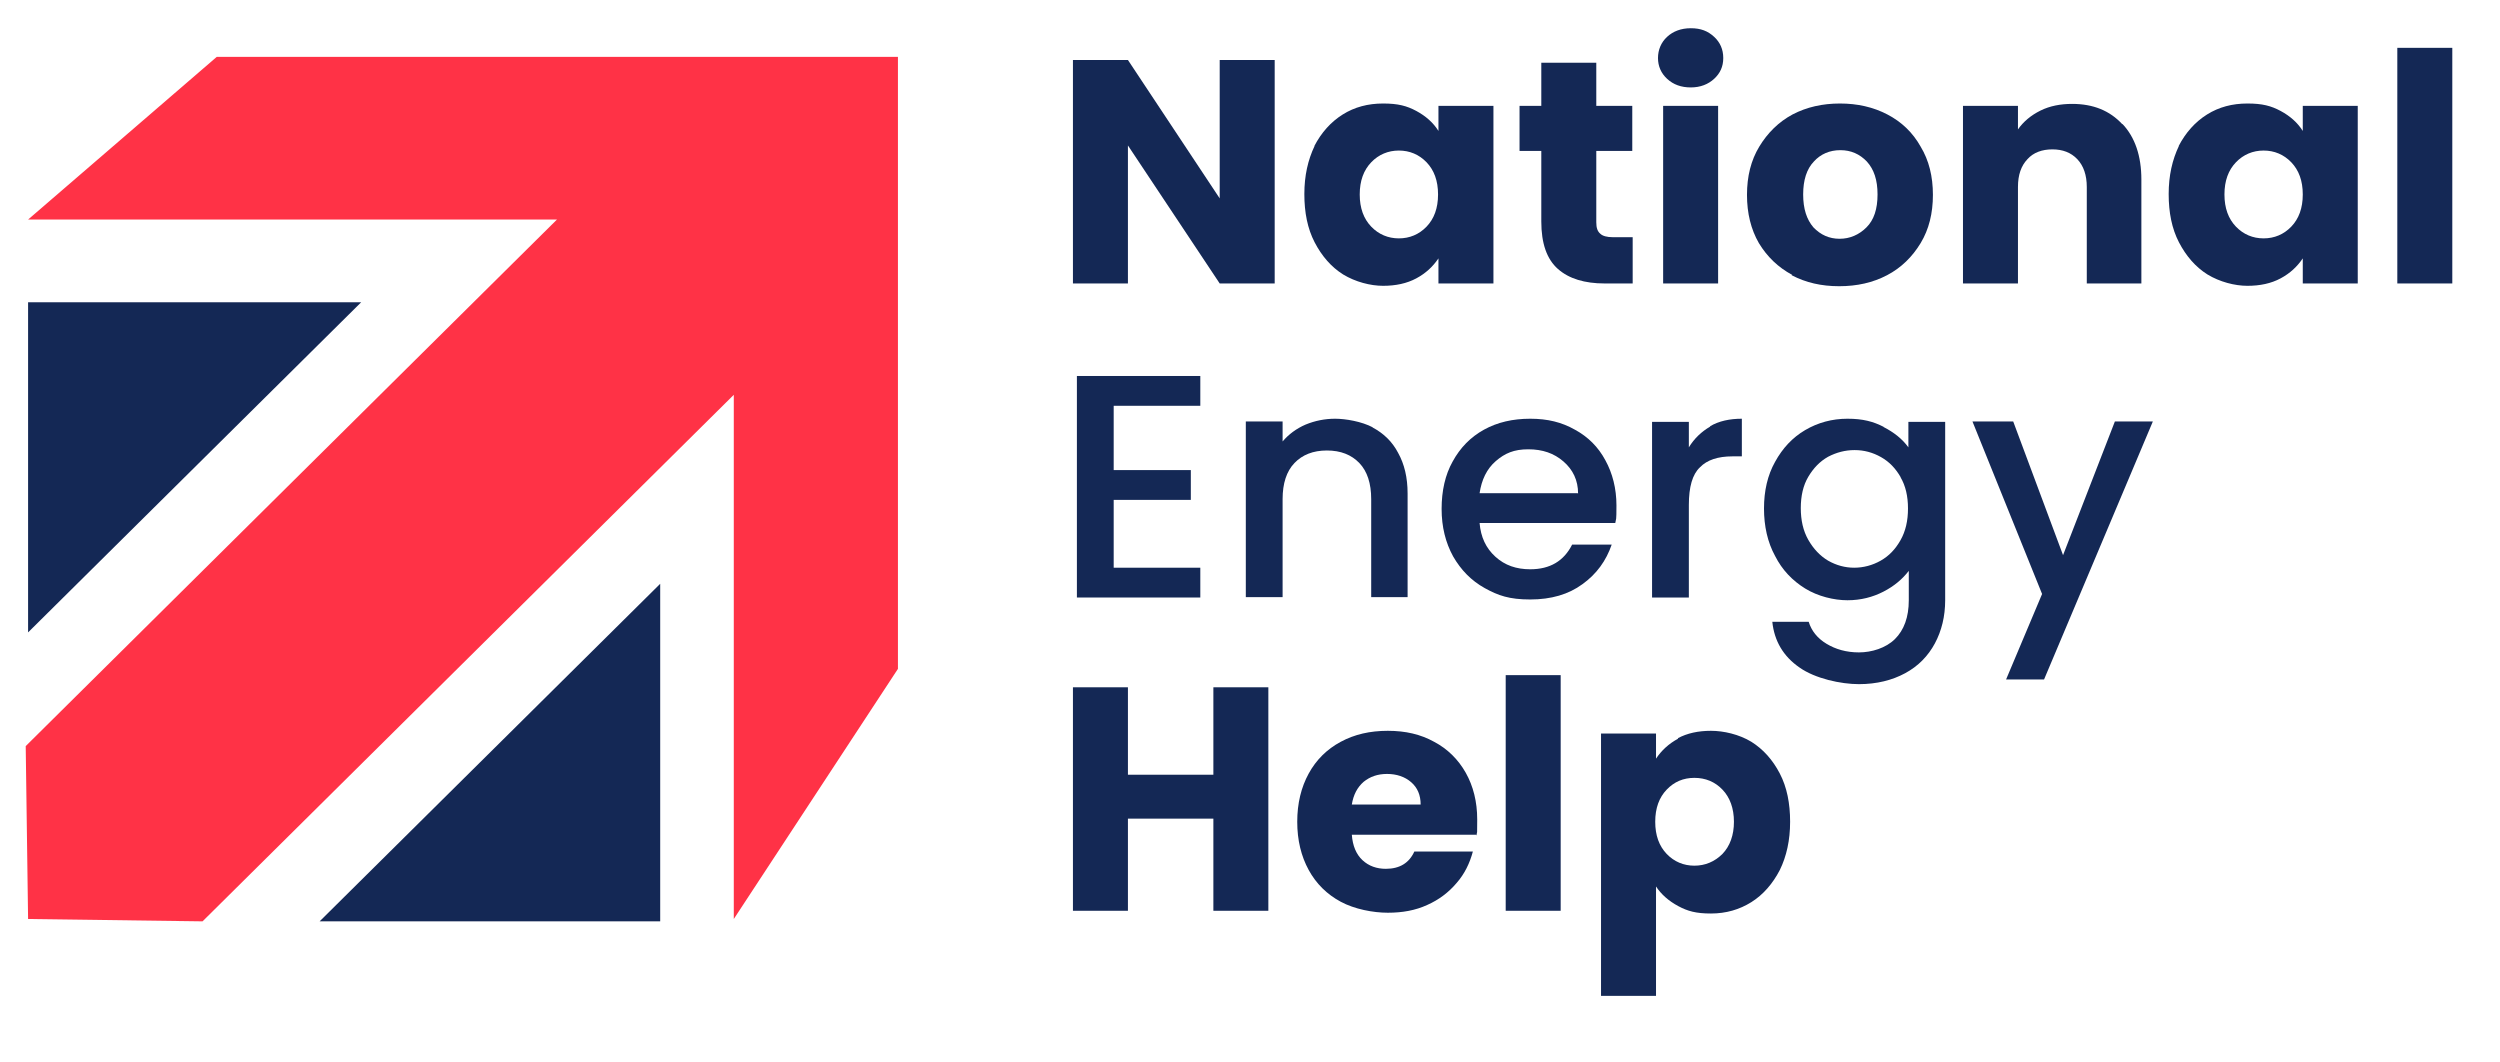 <svg width="200" height="85" viewBox="0 0 200 85" fill="none" xmlns="http://www.w3.org/2000/svg">
<g id="logo 1">
<g id="Group">
<path id="Vector" d="M2.247 50.592V24.183H28.892L2.247 50.592Z" fill="#142855"/>
<path id="Vector_2" d="M52.816 46.703V73.708H25.57L52.816 46.703Z" fill="#142855"/>
<path id="Vector_3" d="M17.342 4.548L2.247 17.564H44.557L2.057 59.688L2.247 73.52L16.203 73.708L58.703 31.585V73.52L71.835 53.509V4.548H17.342Z" fill="#FF3246"/>
</g>
<g id="Group_2">
<path id="Vector_4" d="M101.975 22.677H97.576L90.234 11.636V22.677H85.835V4.799H90.234L97.576 15.871V4.799H101.975V22.677Z" fill="#142855"/>
<path id="Vector_5" d="M105.139 11.699C105.709 10.602 106.468 9.755 107.418 9.159C108.367 8.563 109.443 8.281 110.646 8.281C111.848 8.281 112.544 8.469 113.304 8.876C114.063 9.284 114.665 9.817 115.076 10.476V8.469H119.475V22.677H115.076V20.67C114.633 21.328 114.063 21.862 113.304 22.269C112.544 22.677 111.658 22.865 110.646 22.865C109.633 22.865 108.43 22.552 107.449 21.956C106.5 21.36 105.741 20.482 105.171 19.384C104.601 18.286 104.348 17 104.348 15.526C104.348 14.052 104.633 12.797 105.171 11.668L105.139 11.699ZM114.127 12.985C113.525 12.358 112.766 12.044 111.911 12.044C111.057 12.044 110.297 12.358 109.696 12.985C109.095 13.613 108.778 14.46 108.778 15.557C108.778 16.655 109.095 17.502 109.696 18.129C110.297 18.756 111.057 19.07 111.911 19.07C112.766 19.07 113.525 18.756 114.127 18.129C114.728 17.502 115.044 16.655 115.044 15.557C115.044 14.46 114.728 13.613 114.127 12.985Z" fill="#142855"/>
<path id="Vector_6" d="M130.614 18.976V22.677H128.367C126.785 22.677 125.519 22.301 124.633 21.517C123.747 20.733 123.304 19.478 123.304 17.721V12.076H121.563V8.469H123.304V5.019H127.703V8.469H130.582V12.076H127.703V17.784C127.703 18.223 127.797 18.506 128.019 18.694C128.209 18.882 128.557 18.976 129.032 18.976H130.614Z" fill="#142855"/>
<path id="Vector_7" d="M133.367 6.304C132.892 5.865 132.639 5.301 132.639 4.642C132.639 3.983 132.892 3.387 133.367 2.948C133.842 2.509 134.475 2.258 135.266 2.258C136.057 2.258 136.627 2.478 137.133 2.948C137.608 3.387 137.861 3.952 137.861 4.642C137.861 5.332 137.608 5.865 137.133 6.304C136.658 6.744 136.025 6.994 135.266 6.994C134.506 6.994 133.873 6.775 133.367 6.304ZM137.449 8.469V22.677H133.051V8.469H137.449Z" fill="#142855"/>
<path id="Vector_8" d="M143.367 21.987C142.259 21.391 141.373 20.544 140.709 19.447C140.076 18.349 139.759 17.063 139.759 15.589C139.759 14.114 140.076 12.829 140.741 11.731C141.405 10.633 142.291 9.755 143.399 9.159C144.538 8.563 145.804 8.281 147.196 8.281C148.589 8.281 149.854 8.563 150.994 9.159C152.133 9.755 153.019 10.602 153.652 11.731C154.316 12.829 154.633 14.114 154.633 15.589C154.633 17.063 154.316 18.349 153.652 19.447C152.987 20.544 152.101 21.423 150.962 22.018C149.823 22.614 148.557 22.897 147.133 22.897C145.709 22.897 144.475 22.614 143.335 22.018L143.367 21.987ZM149.316 18.192C149.918 17.596 150.203 16.718 150.203 15.557C150.203 14.397 149.918 13.55 149.348 12.923C148.778 12.327 148.082 12.013 147.228 12.013C146.373 12.013 145.646 12.327 145.108 12.923C144.538 13.518 144.253 14.397 144.253 15.557C144.253 16.718 144.538 17.565 145.076 18.192C145.646 18.788 146.342 19.102 147.165 19.102C147.987 19.102 148.715 18.788 149.316 18.192Z" fill="#142855"/>
<path id="Vector_9" d="M169.791 9.911C170.804 10.978 171.31 12.483 171.31 14.365V22.677H166.943V14.961C166.943 14.02 166.69 13.268 166.184 12.734C165.677 12.201 165.013 11.95 164.19 11.95C163.367 11.95 162.671 12.201 162.196 12.734C161.69 13.268 161.437 13.989 161.437 14.961V22.677H157.038V8.469H161.437V10.351C161.88 9.723 162.481 9.221 163.24 8.845C164 8.469 164.854 8.312 165.772 8.312C167.449 8.312 168.778 8.845 169.791 9.943V9.911Z" fill="#142855"/>
<path id="Vector_10" d="M174.285 11.699C174.854 10.602 175.614 9.755 176.563 9.159C177.513 8.563 178.589 8.281 179.791 8.281C180.994 8.281 181.69 8.469 182.449 8.876C183.209 9.284 183.81 9.817 184.222 10.476V8.469H188.62V22.677H184.222V20.67C183.778 21.328 183.209 21.862 182.449 22.269C181.69 22.677 180.804 22.865 179.791 22.865C178.778 22.865 177.576 22.552 176.595 21.956C175.646 21.36 174.886 20.482 174.316 19.384C173.747 18.286 173.494 17 173.494 15.526C173.494 14.052 173.778 12.797 174.316 11.668L174.285 11.699ZM183.304 12.985C182.703 12.358 181.943 12.044 181.089 12.044C180.234 12.044 179.475 12.358 178.873 12.985C178.272 13.613 177.956 14.46 177.956 15.557C177.956 16.655 178.272 17.502 178.873 18.129C179.475 18.756 180.234 19.07 181.089 19.07C181.943 19.07 182.703 18.756 183.304 18.129C183.905 17.502 184.222 16.655 184.222 15.557C184.222 14.46 183.905 13.613 183.304 12.985Z" fill="#142855"/>
<path id="Vector_11" d="M196.184 3.827V22.677H191.785V3.827H196.184Z" fill="#142855"/>
<path id="Vector_12" d="M89.095 32.4V37.607H95.266V39.991H89.095V45.417H96.025V47.801H86.152V30.079H96.025V32.463H89.095V32.4Z" fill="#142855"/>
<path id="Vector_13" d="M109.791 34.188C110.677 34.659 111.373 35.317 111.848 36.227C112.354 37.136 112.608 38.203 112.608 39.489V47.769H109.696V39.928C109.696 38.673 109.38 37.701 108.747 37.042C108.114 36.384 107.259 36.039 106.152 36.039C105.044 36.039 104.19 36.384 103.557 37.042C102.924 37.701 102.608 38.673 102.608 39.928V47.769H99.665V33.718H102.608V35.317C103.082 34.753 103.715 34.282 104.443 33.968C105.203 33.655 105.994 33.498 106.816 33.498C107.639 33.498 108.937 33.718 109.823 34.188H109.791Z" fill="#142855"/>
<path id="Vector_14" d="M129.19 41.841H118.367C118.462 42.97 118.873 43.849 119.633 44.539C120.392 45.229 121.31 45.542 122.418 45.542C124 45.542 125.108 44.884 125.772 43.566H128.937C128.494 44.852 127.734 45.919 126.595 46.734C125.487 47.55 124.095 47.958 122.418 47.958C120.741 47.958 119.854 47.644 118.778 47.048C117.703 46.452 116.88 45.605 116.247 44.507C115.646 43.41 115.329 42.155 115.329 40.712C115.329 39.269 115.614 37.983 116.215 36.917C116.816 35.819 117.639 34.972 118.715 34.376C119.791 33.78 121.025 33.498 122.418 33.498C123.81 33.498 124.949 33.78 125.994 34.376C127.038 34.941 127.861 35.756 128.43 36.823C129 37.858 129.316 39.081 129.316 40.43C129.316 41.779 129.285 41.434 129.222 41.841H129.19ZM126.247 39.489C126.247 38.422 125.835 37.575 125.076 36.917C124.316 36.258 123.399 35.944 122.26 35.944C121.12 35.944 120.392 36.258 119.665 36.886C118.937 37.513 118.525 38.391 118.367 39.458H126.215L126.247 39.489Z" fill="#142855"/>
<path id="Vector_15" d="M136.816 34.094C137.513 33.686 138.367 33.498 139.348 33.498V36.509H138.589C137.449 36.509 136.563 36.791 135.994 37.387C135.392 37.952 135.108 38.956 135.108 40.398V47.801H132.165V33.749H135.108V35.788C135.551 35.066 136.12 34.533 136.816 34.125V34.094Z" fill="#142855"/>
<path id="Vector_16" d="M150.677 34.157C151.532 34.596 152.196 35.129 152.671 35.788V33.749H155.614V48.02C155.614 49.306 155.329 50.467 154.791 51.47C154.253 52.474 153.462 53.29 152.418 53.854C151.373 54.419 150.139 54.732 148.715 54.732C147.291 54.732 145.203 54.293 143.937 53.384C142.671 52.505 141.943 51.282 141.785 49.745H144.696C144.918 50.467 145.392 51.063 146.12 51.502C146.848 51.941 147.703 52.192 148.715 52.192C149.728 52.192 150.867 51.847 151.595 51.125C152.323 50.404 152.703 49.369 152.703 48.02V45.668C152.196 46.327 151.532 46.891 150.677 47.33C149.823 47.769 148.873 48.02 147.797 48.02C146.722 48.02 145.424 47.706 144.411 47.079C143.399 46.452 142.576 45.605 142.006 44.476C141.405 43.378 141.12 42.092 141.12 40.681C141.12 39.269 141.405 38.015 142.006 36.948C142.608 35.85 143.399 35.004 144.411 34.408C145.424 33.812 146.563 33.498 147.797 33.498C149.032 33.498 149.854 33.718 150.709 34.157H150.677ZM152.07 38.203C151.658 37.481 151.152 36.948 150.487 36.572C149.823 36.196 149.127 36.007 148.367 36.007C147.608 36.007 146.911 36.196 146.247 36.541C145.582 36.917 145.076 37.45 144.665 38.14C144.253 38.83 144.063 39.677 144.063 40.649C144.063 41.622 144.253 42.468 144.665 43.19C145.076 43.911 145.614 44.476 146.247 44.852C146.911 45.229 147.608 45.417 148.335 45.417C149.063 45.417 149.791 45.229 150.456 44.852C151.12 44.476 151.627 43.943 152.038 43.221C152.449 42.5 152.639 41.653 152.639 40.681C152.639 39.708 152.449 38.861 152.038 38.172L152.07 38.203Z" fill="#142855"/>
<path id="Vector_17" d="M172.228 33.718L163.525 54.356H160.487L163.367 47.519L157.797 33.718H161.057L165.044 44.413L169.19 33.718H172.228Z" fill="#142855"/>
<path id="Vector_18" d="M101.468 54.983V72.862H97.07V65.491H90.234V72.862H85.835V54.983H90.234V61.978H97.07V54.983H101.468Z" fill="#142855"/>
<path id="Vector_19" d="M118.082 66.777H108.146C108.209 67.655 108.494 68.345 109 68.815C109.506 69.286 110.139 69.505 110.867 69.505C111.975 69.505 112.734 69.035 113.146 68.125H117.829C117.576 69.066 117.165 69.913 116.532 70.635C115.899 71.387 115.108 71.983 114.19 72.391C113.241 72.83 112.196 73.018 111.025 73.018C109.854 73.018 108.367 72.736 107.26 72.14C106.152 71.544 105.297 70.697 104.696 69.6C104.095 68.502 103.779 67.216 103.779 65.742C103.779 64.267 104.095 62.981 104.696 61.884C105.297 60.786 106.152 59.939 107.26 59.343C108.367 58.747 109.601 58.465 111.025 58.465C112.449 58.465 113.652 58.747 114.728 59.343C115.804 59.908 116.658 60.755 117.26 61.821C117.861 62.887 118.177 64.142 118.177 65.553C118.177 66.965 118.177 66.4 118.114 66.839L118.082 66.777ZM113.652 64.362C113.652 63.609 113.399 63.013 112.892 62.574C112.386 62.135 111.722 61.915 110.962 61.915C110.203 61.915 109.601 62.135 109.095 62.542C108.589 62.981 108.272 63.577 108.146 64.362H113.652Z" fill="#142855"/>
<path id="Vector_20" d="M124.854 54.011V72.862H120.456V54.011H124.854Z" fill="#142855"/>
<path id="Vector_21" d="M134.222 59.061C134.981 58.653 135.867 58.465 136.88 58.465C137.892 58.465 139.127 58.747 140.108 59.343C141.057 59.939 141.816 60.786 142.386 61.884C142.956 62.981 143.209 64.267 143.209 65.742C143.209 67.216 142.924 68.502 142.386 69.6C141.816 70.697 141.057 71.576 140.108 72.171C139.158 72.767 138.082 73.081 136.88 73.081C135.677 73.081 135.013 72.893 134.253 72.485C133.494 72.077 132.892 71.544 132.481 70.917V79.668H128.082V58.684H132.481V60.692C132.924 60.033 133.494 59.5 134.253 59.092L134.222 59.061ZM137.797 63.17C137.196 62.542 136.437 62.229 135.551 62.229C134.665 62.229 133.937 62.542 133.335 63.17C132.734 63.797 132.418 64.644 132.418 65.742C132.418 66.839 132.734 67.686 133.335 68.314C133.937 68.941 134.696 69.254 135.551 69.254C136.405 69.254 137.165 68.941 137.797 68.314C138.399 67.686 138.715 66.808 138.715 65.742C138.715 64.675 138.399 63.797 137.797 63.17Z" fill="#142855"/>
</g>
</g>
</svg>

